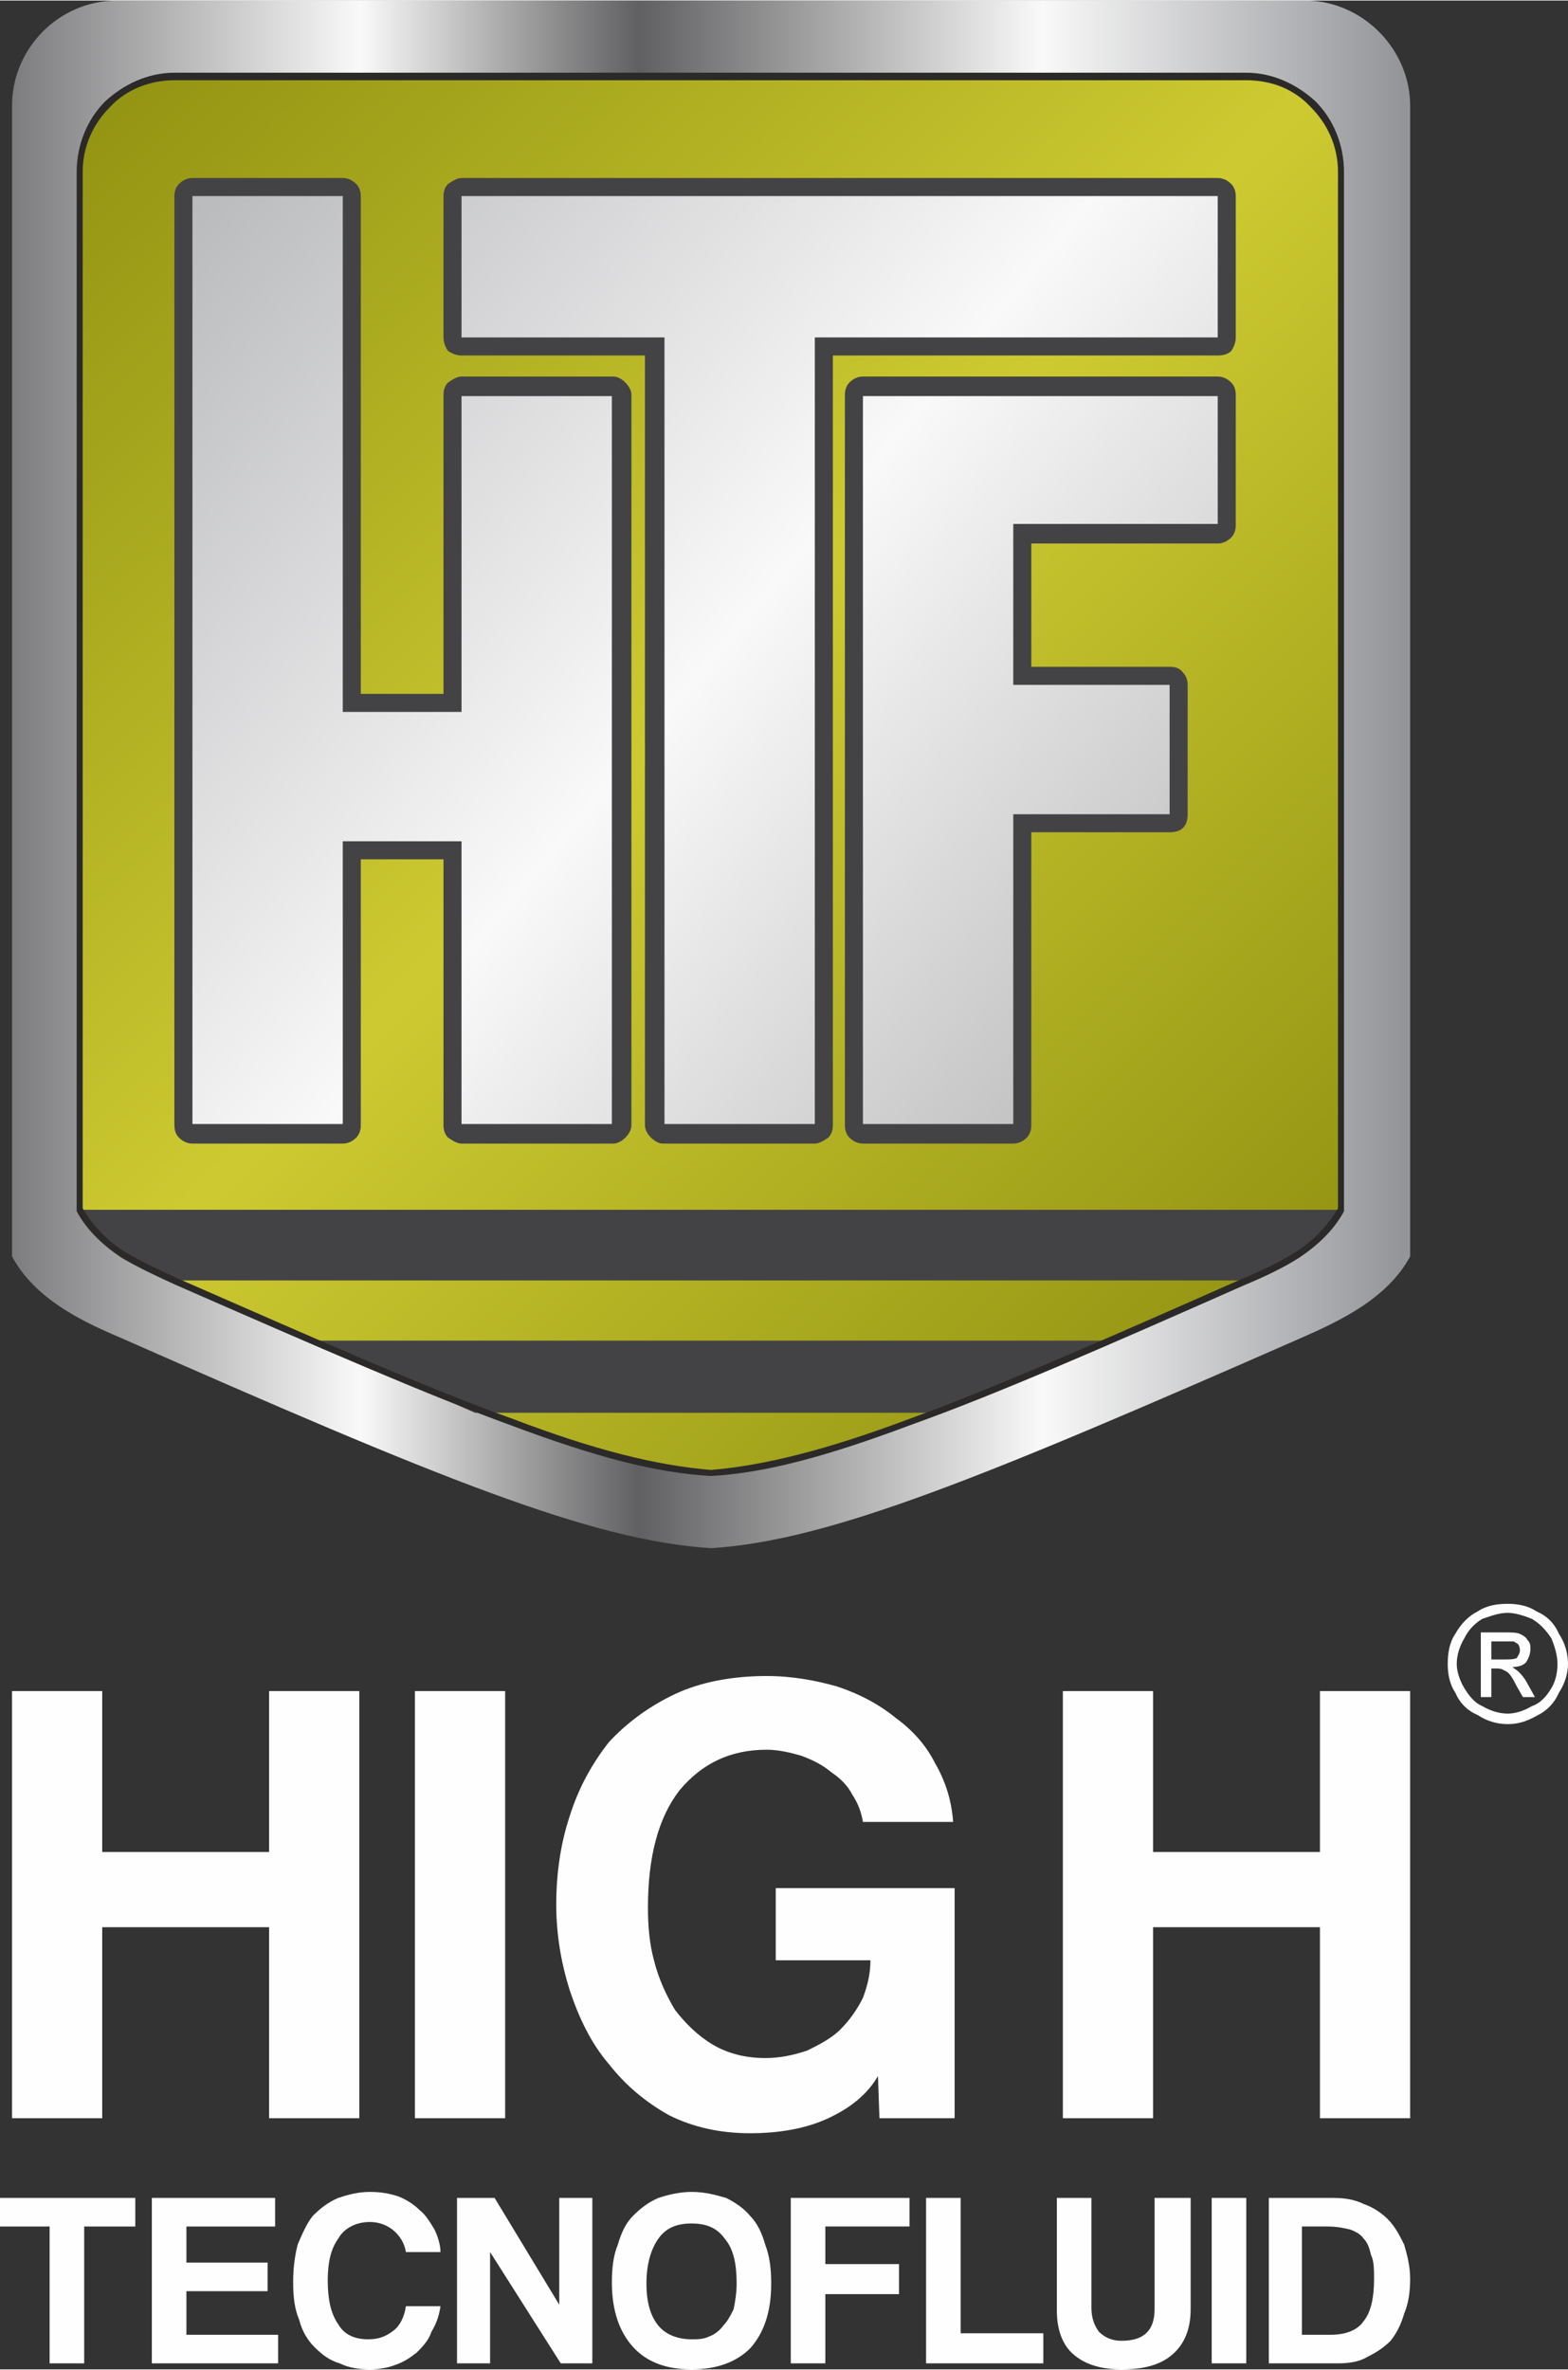 <?xml version="1.0" encoding="UTF-8"?>
<!DOCTYPE svg PUBLIC "-//W3C//DTD SVG 1.1//EN" "http://www.w3.org/Graphics/SVG/1.1/DTD/svg11.dtd">
<!-- Creator: CorelDRAW X8 -->
<svg xmlns="http://www.w3.org/2000/svg" xml:space="preserve" width="10.148mm" height="15.331mm" version="1.1" style="shape-rendering:geometricPrecision; text-rendering:geometricPrecision; image-rendering:optimizeQuality; fill-rule:evenodd; clip-rule:evenodd"
viewBox="0 0 1043 1575"
 xmlns:xlink="http://www.w3.org/1999/xlink">
 <rect x="0" y="0" width="1043" height="1575" fill="#333333" stroke="none"/>
 <defs>
  <style type="text/css">
   <![CDATA[
    .fil2 {fill:#434345}
    .fil5 {fill:#FEFEFE;fill-rule:nonzero}
    .fil6 {fill:#2B2A29;fill-rule:nonzero}
    .fil4 {fill:#434345;fill-rule:nonzero}
    .fil0 {fill:url(#id0)}
    .fil1 {fill:url(#id1)}
    .fil3 {fill:url(#id2)}
   ]]>
  </style>
  <linearGradient id="id0" gradientUnits="userSpaceOnUse" x1="7.616" y1="474.71" x2="932.922" y2="474.71">
   <stop offset="0" style="stop-opacity:1; stop-color:#7C7C7E"/>
   <stop offset="0.251" style="stop-opacity:1; stop-color:#F9F9F9"/>
   <stop offset="0.451" style="stop-opacity:1; stop-color:#605F61"/>
   <stop offset="0.741" style="stop-opacity:1; stop-color:#F9F9F9"/>
   <stop offset="1" style="stop-opacity:1; stop-color:#949599"/>
  </linearGradient>
  <linearGradient id="id1" gradientUnits="userSpaceOnUse" x1="77.929" y1="-0.084" x2="927.123" y2="849.471">
   <stop offset="0" style="stop-opacity:1; stop-color:#8F9011"/>
   <stop offset="0.502" style="stop-opacity:1; stop-color:#CDCA31"/>
   <stop offset="1" style="stop-opacity:1; stop-color:#8F9011"/>
  </linearGradient>
  <linearGradient id="id2" gradientUnits="userSpaceOnUse" x1="1103.99" y1="973.425" x2="-100.753" y2="-23.28">
   <stop offset="0" style="stop-opacity:1; stop-color:#7C7C7E"/>
   <stop offset="0.529" style="stop-opacity:1; stop-color:#F9F9F9"/>
   <stop offset="1" style="stop-opacity:1; stop-color:#949599"/>
  </linearGradient>
 </defs>
 <g id="Livello_x0020_1">
  <path class="fil0" d="M868 0l-790 0c-39,0 -70,32 -70,70l0 765c15,28 46,43 72,54 211,93 313,135 393,140 79,-5 181,-47 393,-140 25,-11 57,-26 72,-54l0 -765c0,-38 -32,-70 -70,-70z"/>
  <path class="fil1" d="M829 50l-713 0c-34,0 -63,29 -63,64l0 690c14,25 42,38 65,48 191,85 283,122 355,127 72,-5 163,-42 354,-127 23,-10 52,-23 65,-48l0 -690c0,-35 -28,-64 -63,-64z"/>
  <polygon class="fil2" points="53,804 892,804 883,817 863,834 834,851 113,851 82,833 63,818 "/>
  <polygon class="fil2" points="208,891 738,891 625,939 316,939 "/>
  <path class="fil3" d="M574 257l106 0 130 0c4,0 6,2 6,5l0 87c0,3 -2,6 -6,6l-130 0 0 94 98 0c4,0 6,3 6,6l0 86c0,4 -2,6 -6,6l-98 0 0 201c0,3 -2,5 -6,5l-100 0c-4,0 -6,-2 -6,-5l0 -201 0 -98 0 -94 0 -93c0,-3 2,-5 6,-5zm236 -133l0 0 -262 0 -112 0 -129 0 0 0c-3,0 -6,3 -6,6l0 94c0,3 3,6 6,6l129 0 0 518c0,3 2,5 5,5l101 0c3,0 6,-2 6,-5l0 -518 262 0c4,0 6,-3 6,-6l0 -94c0,-3 -2,-6 -6,-6zm-581 0l-1 0 -100 0 -1 0c-3,0 -5,3 -5,6l0 618c0,3 2,5 6,5l100 0c4,0 6,-2 6,-5l0 -183 67 0 0 183c0,3 3,5 6,5l101 0c3,0 6,-2 6,-5l0 -486c0,-3 -3,-5 -6,-5l-101 0 0 0c-3,0 -6,2 -6,5l0 205 -67 0 0 -337c0,-3 -2,-6 -5,-6z"/>
  <path class="fil4" d="M574 250l106 0 130 0c4,0 7,2 9,4l0 0c2,2 3,5 3,8l0 87c0,3 -1,6 -3,8l0 0c-2,2 -5,4 -9,4l-124 0 0 82 92 0c4,0 7,1 9,4l0 0c2,2 3,5 3,8l0 86c0,4 -1,7 -3,9 -2,2 -5,3 -9,3l-92 0 0 195c0,3 -1,6 -3,8 -2,2 -5,4 -9,4l-100 0c-4,0 -7,-2 -9,-4l0 0c-2,-2 -3,-5 -3,-8l0 -201 0 -98 0 -94 0 -93c0,-3 1,-6 3,-8l0 0c2,-2 5,-4 9,-4zm106 13l-106 0 0 92 0 94 0 98 0 200 100 0 0 -200 0 -6 6 0 98 0 0 -86 -98 0 -6 0 0 -6 0 -94 0 -7 6 0 130 0 0 -85 -130 0zm-132 -145l262 0c4,0 7,2 9,4 2,2 3,5 3,8l0 94c0,3 -1,6 -3,9 -2,2 -5,3 -9,3l-256 0 0 512c0,3 -1,6 -3,8l0 0c-3,2 -6,4 -9,4l-101 0c-3,0 -6,-2 -8,-4 -2,-2 -4,-5 -4,-8l0 -512 -122 0c-3,0 -6,-1 -9,-3 -2,-3 -3,-6 -3,-9l0 -94c0,-3 1,-6 3,-8 3,-2 6,-4 9,-4l129 0 112 0zm262 12l-262 0 -112 0 -129 0 0 94 129 0 6 0 0 6 0 517 100 0 0 -517 0 -6 6 0 262 0 0 -94zm-503 120l101 0c3,0 6,2 8,4 2,2 4,5 4,8l0 486c0,3 -2,6 -4,8 -2,2 -5,4 -8,4l-101 0c-3,0 -6,-2 -9,-4 -2,-2 -3,-5 -3,-8l0 -177 -55 0 0 177c0,3 -1,6 -3,8 -2,2 -5,4 -9,4l-100 0c-4,0 -7,-2 -9,-4 -2,-2 -3,-5 -3,-8l0 -618c0,-3 1,-6 3,-8 2,-2 5,-4 9,-4l100 0c4,0 7,2 9,4 2,2 3,5 3,8l0 331 55 0 0 -199c0,-3 1,-6 3,-8 3,-2 6,-4 9,-4zm100 13l-100 0 0 204 0 6 -6 0 -67 0 -6 0 0 -6 0 -337 -100 0 0 617 100 0 0 -182 0 -6 6 0 67 0 6 0 0 6 0 182 100 0 0 -484z"/>
  <path class="fil5" d="M179 1408l0 -127 -111 0 0 127 -60 0 0 -284 60 0 0 107 111 0 0 -107 60 0 0 284 -60 0zm97 0l0 -284 60 0 0 284 -60 0zm309 0l-1 -28c-7,12 -18,21 -33,28 -15,7 -33,10 -52,10 -20,0 -38,-4 -54,-12 -16,-9 -29,-20 -40,-34 -12,-14 -20,-31 -26,-49 -6,-19 -9,-38 -9,-57 0,-21 3,-41 9,-59 6,-19 15,-35 26,-49 12,-13 27,-24 44,-32 17,-8 38,-12 61,-12 17,0 33,3 47,7 15,5 28,12 39,21 11,8 20,18 26,30 7,12 11,25 12,39l-60 0c-1,-6 -3,-12 -7,-18 -3,-6 -8,-11 -14,-15 -6,-5 -12,-8 -20,-11 -7,-2 -15,-4 -23,-4 -24,0 -43,9 -58,27 -14,18 -21,44 -21,78 0,12 1,24 4,35 3,12 8,23 14,33 7,9 15,17 25,23 10,6 22,9 35,9 10,0 19,-2 28,-5 8,-4 16,-8 22,-14 6,-6 11,-13 15,-21 3,-8 5,-16 5,-25l-63 0 0 -48 119 0 0 153 -50 0zm293 0l0 -127 -111 0 0 127 -60 0 0 -284 60 0 0 107 111 0 0 -107 60 0 0 284 -60 0z"/>
  <path class="fil5" d="M33 1571l0 -91 -33 0 0 -19 90 0 0 19 -34 0 0 91 -23 0zm68 0l0 -110 82 0 0 19 -59 0 0 24 54 0 0 19 -54 0 0 29 61 0 0 19 -84 0zm192 -38c-1,7 -3,12 -6,17 -2,6 -6,10 -10,14 -4,3 -8,6 -14,8 -5,2 -11,3 -17,3 -7,0 -14,-1 -20,-4 -7,-2 -12,-6 -17,-11 -4,-4 -8,-10 -10,-18 -3,-7 -4,-15 -4,-25 0,-9 1,-17 3,-25 3,-7 6,-14 10,-19 5,-5 10,-9 17,-12 6,-2 13,-4 21,-4 7,0 13,1 19,3 5,2 10,5 14,9 4,3 7,8 10,13 2,4 4,10 4,15l-23 0c-1,-6 -4,-11 -9,-15 -4,-3 -9,-5 -15,-5 -9,0 -17,4 -21,11 -5,7 -7,16 -7,28 0,12 2,22 7,29 4,7 11,10 20,10 7,0 12,-2 17,-6 4,-3 7,-9 8,-16l23 0zm80 38l-47 -74 0 74 -22 0 0 -110 25 0 43 71 0 -71 22 0 0 110 -21 0zm87 -16c4,0 8,0 12,-2 3,-1 7,-4 9,-7 3,-3 5,-7 7,-11 1,-5 2,-11 2,-17 0,-13 -2,-23 -8,-30 -5,-7 -12,-10 -22,-10 -10,0 -17,3 -22,10 -5,7 -8,17 -8,30 0,13 3,22 8,28 5,6 13,9 22,9zm0 20c-17,0 -30,-5 -39,-15 -9,-10 -14,-24 -14,-43 0,-9 1,-18 4,-25 2,-7 5,-14 10,-19 5,-5 10,-9 17,-12 6,-2 14,-4 22,-4 9,0 16,2 23,4 6,3 12,7 16,12 5,5 8,12 10,19 3,8 4,16 4,26 0,19 -5,33 -14,43 -9,9 -22,14 -39,14zm89 -50l0 46 -23 0 0 -110 79 0 0 19 -56 0 0 25 49 0 0 20 -49 0zm67 46l0 -110 23 0 0 90 55 0 0 20 -78 0zm152 -110l24 0 0 74c0,13 -4,23 -12,30 -8,7 -19,10 -34,10 -13,0 -24,-3 -32,-10 -7,-6 -11,-16 -11,-29l0 -75 23 0 0 73c0,7 2,12 5,16 4,4 9,6 15,6 15,0 22,-7 22,-21l0 -74zm38 110l0 -110 23 0 0 110 -23 0zm79 -19c10,0 18,-3 22,-9 5,-6 7,-16 7,-28 0,-6 0,-12 -2,-16 -1,-4 -2,-8 -5,-11 -2,-3 -6,-5 -9,-6 -4,-1 -9,-2 -15,-2l-17 0 0 72 19 0zm-41 19l0 -110 43 0c7,0 14,1 20,4 6,2 12,6 16,10 5,5 8,11 11,17 2,7 4,14 4,23 0,8 -1,16 -4,23 -2,7 -5,13 -9,18 -5,5 -10,8 -16,11 -5,3 -12,4 -19,4l-46 0z"/>
  <path class="fil6" d="M473 48l356 0c18,0 34,8 46,19 12,12 19,29 19,47l0 690 0 0 0 1c-7,13 -18,23 -30,31 -11,7 -24,13 -36,18 -95,42 -166,73 -222,93 -56,21 -97,32 -133,34l0 0 0 0c-37,-2 -78,-13 -134,-34 -55,-20 -126,-51 -222,-93 -11,-5 -24,-11 -36,-18 -12,-8 -23,-18 -30,-31l0 -1 0 0 0 -690c0,-18 7,-35 19,-47 12,-11 28,-19 46,-19l357 0zm356 5l-356 0 -357 0c-16,0 -32,6 -43,18 -11,11 -18,26 -18,43l0 689c7,12 17,22 28,29 12,7 25,13 36,18 96,42 166,73 222,93 55,21 96,31 132,34 35,-3 76,-13 132,-34 55,-20 126,-51 221,-93 12,-5 25,-11 36,-18 11,-7 21,-17 28,-29l0 -689c0,-17 -7,-32 -18,-43 -11,-12 -26,-18 -43,-18z"/>
  <path class="fil5" d="M963 1145m40 -79c6,0 13,1 19,5 7,3 12,8 15,15 4,6 6,13 6,20 0,6 -2,13 -6,19 -3,7 -8,12 -14,15 -7,4 -13,6 -20,6 -7,0 -14,-2 -20,-6 -7,-3 -12,-8 -15,-15 -4,-6 -5,-13 -5,-19 0,-7 1,-14 5,-20 4,-7 9,-12 15,-15 6,-4 13,-5 20,-5zm0 6c-6,0 -11,2 -17,4 -5,3 -9,7 -12,13 -3,5 -5,11 -5,17 0,5 2,11 5,16 3,5 7,10 12,12 5,3 11,5 17,5 5,0 11,-2 16,-5 6,-2 10,-7 13,-12 3,-5 4,-11 4,-16 0,-6 -2,-12 -4,-17 -4,-6 -8,-10 -13,-13 -5,-2 -11,-4 -16,-4zm-18 56l0 -43 15 0c5,0 9,0 11,1 2,1 4,2 5,4 2,2 2,4 2,6 0,3 -1,6 -3,9 -2,2 -5,3 -9,3 1,1 3,2 4,3 1,1 4,4 6,8l5 9 -8 0 -4 -7c-3,-6 -5,-9 -7,-10 -2,-1 -3,-2 -6,-2l-4 0 0 19 -7 0zm7 -25l8 0c4,0 7,0 9,-1 1,-2 2,-3 2,-5 0,-1 0,-2 -1,-4 -1,-1 -2,-1 -3,-2 -1,0 -4,0 -7,0l-8 0 0 12z"/>
 </g>
</svg>
